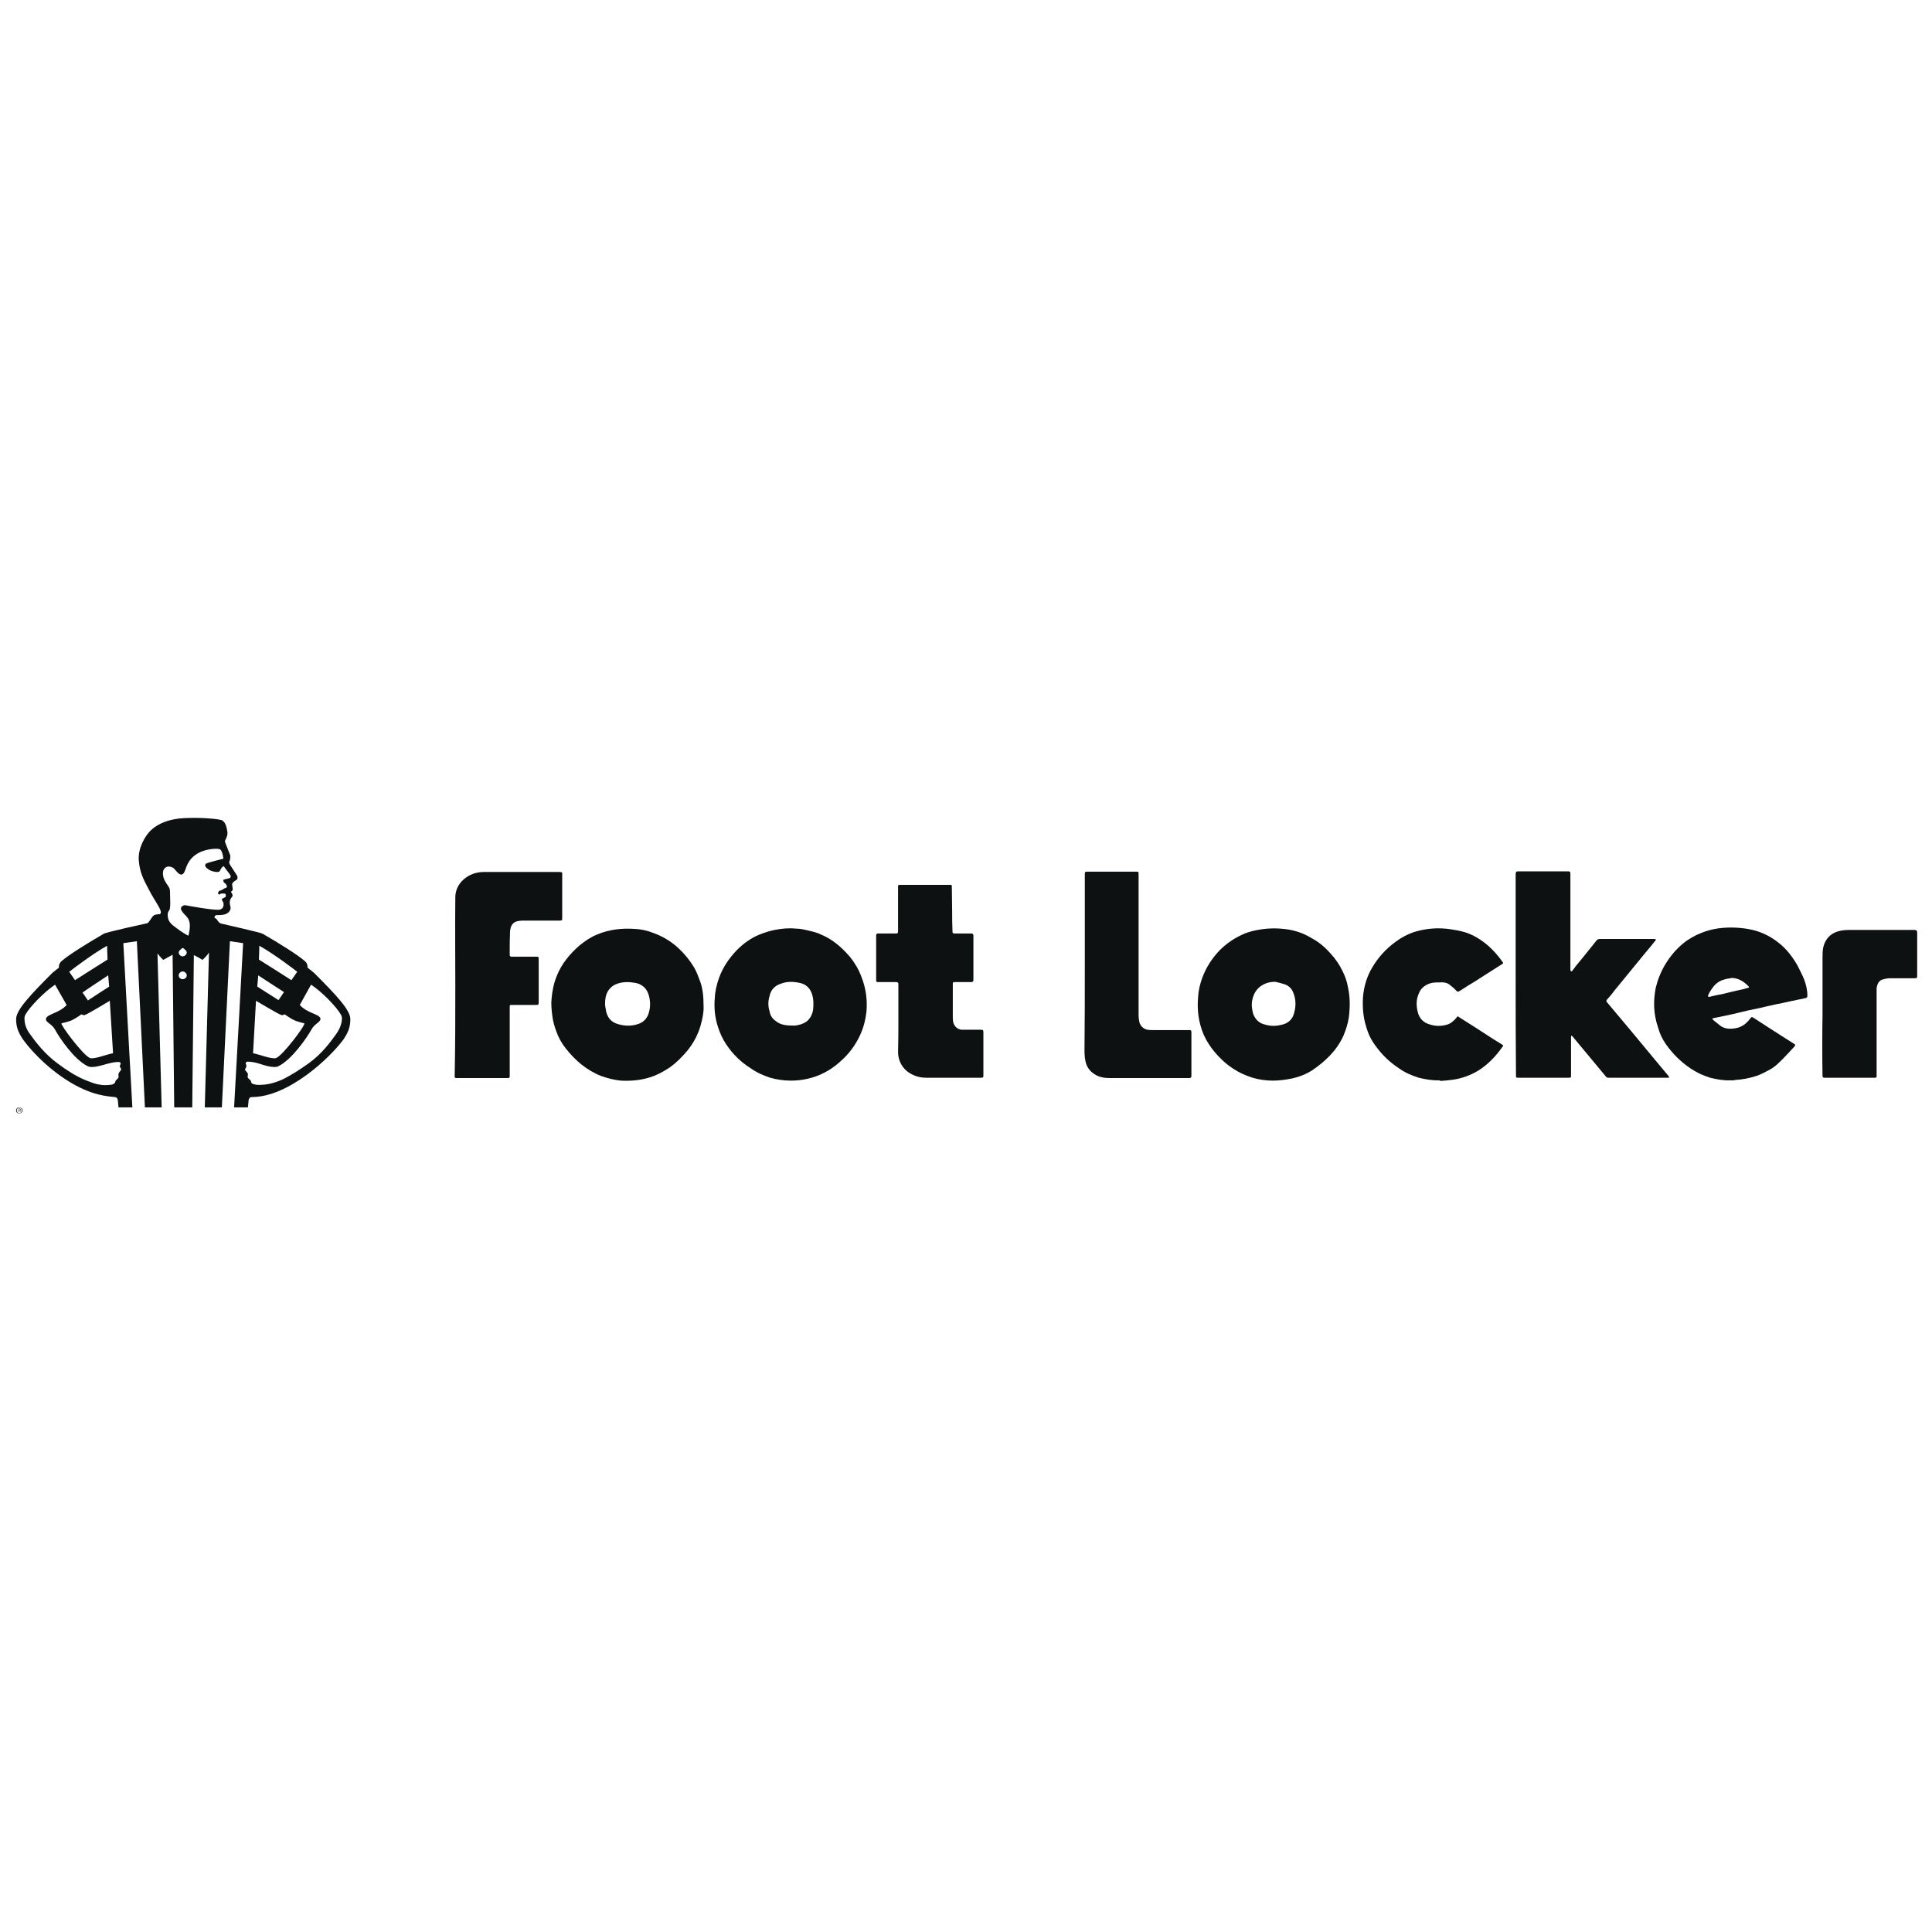 <svg version="1.2" xmlns="http://www.w3.org/2000/svg" viewBox="0 0 600 600" width="600" height="600">
	<title>Proyecto nuevo</title>
	<style>
		.s0 { fill: #0e1111 } 
	</style>
	<g>
		<path class="s0" d="m6.1 344.9h-0.3v0.5h-0.1v-1.1h0.5c0.1 0 0.2 0.1 0.2 0.2v0.2q0 0.2-0.2 0.2l0.2 0.5h-0.1zm-0.3-0.1h0.3q0.1-0.1 0.1-0.1v-0.2q0-0.1-0.1-0.1h-0.3z"/>
		<path class="s0" d="m6 345.8c-0.6 0-1-0.4-1-1 0-0.5 0.4-0.9 1-0.9 0.5 0 1 0.4 1 0.9 0 0.6-0.5 1-1 1zm0-1.8c-0.5 0-0.8 0.4-0.8 0.8 0 0.5 0.3 0.9 0.8 0.9 0.5 0 0.8-0.4 0.8-0.9 0-0.4-0.3-0.8-0.8-0.8z"/>
		<path class="s0" d="m97.5 302.1l-2-1.6c0-0.3 0.1-1.2-0.8-2-2.3-2-7.9-5.5-13.1-8.5-0.6-0.4-10.5-2.6-13-3.2q-0.3-0.1-0.5-0.3c-0.4-0.3-0.6-0.8-0.9-1.1-0.1-0.1-0.4-0.3-0.6-0.4 0-0.3 0.2-0.8 0.6-0.8 0.5 0 1.8 0 2.5-0.2 1.2-0.3 2.3-1.4 1.8-2.7-0.2-0.6-0.2-1.3 0-1.9q0.2-0.4 0.5-0.8c0.2-0.2 0.3-0.5 0.2-0.7-0.1-0.5-0.5-0.9-0.5-0.9 0 0 0.4-0.3 0.6-0.7l-0.2-1.5q0-0.2 0-0.3c0.2-0.5 0.6-0.8 1.3-1.2 0.4-0.2 0.5-0.9 0.2-1.4l-2.2-3.4c-0.1-0.3-0.3-0.6-0.2-0.9 0.2-0.4 0.4-1.1 0.3-2 0 0-1.5-3.7-1.6-4.1q-0.1-0.1 0-0.4 0 0 0 0c0.4-0.9 0.9-1.8 0.7-2.9-0.2-1.2-0.6-3.4-2.2-3.6-1.5-0.3-2.8-0.4-4.5-0.5-1.4-0.1-5.5-0.2-8.3 0.1-3.2 0.4-6.3 1.4-8.7 3.6-1.9 1.8-4.1 5.7-3.8 9.4 0.3 3.8 1.5 6 3.2 9.2 1.7 3.4 4.7 7 3.3 7.5q-0.1 0-0.1 0-0.3 0-0.6 0 0 0.1 0 0.1c-0.4 0-0.9 0-1.4 0.5-0.4 0.4-1.1 1.8-1.7 2.2 0 0-12.9 2.8-13.6 3.3-5.2 3-10.8 6.5-13.1 8.5-0.9 0.8-0.8 1.7-0.8 2l-2 1.6c-7.1 7.1-11.3 11.6-11.3 14.4 0 2.5 0.7 4.2 2.2 6.4 4.3 5.8 11 11.6 17.5 14.8 2.7 1.3 5.9 2.6 10.9 3 0.6 0 0.9 0.4 1 1 0 0.3 0.1 1 0.2 2.2h4.3c-0.6-11-2.7-48.7-2.8-51l4.2-0.6 2.5 51.6h5.2l-1.3-47.8c1 1.3 1.8 2 1.8 2 0 0 1.3-0.7 2.9-1.6l0.5 47.4h5.6l0.5-47.3q0.9 0.5 1.5 0.8c0.7 0.4 1.2 0.7 1.2 0.7q0 0 0 0 0 0 0 0c0 0 0.2-0.2 0.6-0.6 0.4-0.4 0.9-0.9 1.4-1.7l-1.3 48.1h5.3l2.5-51.6 4.1 0.6c-0.1 2.3-2.2 40-2.8 51h4.3c0.1-1.2 0.2-2 0.2-2.2 0.1-0.6 0.4-1 1-1 11.3 0 24.1-12 28.4-17.8 1.5-2.2 2.2-3.9 2.2-6.4 0-2.8-4.2-7.3-11.3-14.4zm-60.3 29.1c0.1 0.4 0.5 0.6 0.4 1-0.1 0.4-0.8 0.8-0.8 1.4-0.1 0.4 0.1 0.6 0 1-0.1 0.3-0.6 0.7-0.8 0.9-0.3 0.4-0.1 1-1 1.2q0 0.1-0.1 0.1-1 0.2-2.1 0.2c-1.8 0-3.4-0.4-4.8-1q-0.9-0.3-1.8-0.7c-2.8-1.2-5.6-3-8.4-5.1-3.9-2.9-6.6-6.4-8.6-9.2-1.4-1.9-1.6-3.7-1.6-4.7q0 0 0 0 0-0.7 0.3-1.2c1.3-2.4 5.9-7.1 9.2-9.3l3.6 6.3c-2.2 2.5-6 2.8-6.4 4.2q0 0 0 0.1c-0.3 1 1.7 1.5 2.7 3.2 1.5 2.8 6 9.4 10.2 11.5q0.3 0.1 0.6 0.2c1.2 0.2 2.5-0.1 4-0.5 1-0.3 2.1-0.6 3.1-0.8 0.6-0.1 1.3-0.2 1.8-0.2 0.4 0 0.7 0.1 0.8 0.5 0 0.1-0.3 0.6-0.3 0.9zm-13.9-26.8l-1.8-2.6q0 0 0 0c0.3-0.3 7.7-5.9 11.8-8.1-0.1 0.1 0.1 4 0.1 4.3q0 0 0 0c0 0-10 6.3-10.1 6.4zm2.4 3.8c0.3-0.3 7.9-5.3 7.9-5.3l0.3 3.5c0 0-6.5 4.2-6.6 4.3l-1.7-2.5q0 0 0.1 0zm64.8-3.8c-0.1-0.1-10.1-6.4-10.1-6.4q0 0 0 0c0-0.3 0.2-4.2 0.1-4.3 4.1 2.2 11.5 7.8 11.8 8.1q0 0 0 0zm-4 6.2c0 0-6.6-4.2-6.6-4.2l0.3-3.5c0 0 7.6 5 8 5.2q0 0 0 0zm19.7 5.7q0 0 0 0c0 0.9-0.3 2.7-1.7 4.7-2 2.8-4.6 6.3-8.6 9.2-2.8 2-5.6 3.8-8.3 5.1q-0.9 0.4-1.8 0.7c-1.4 0.5-3.1 0.9-4.8 0.9q-1.2 0.1-2.2-0.2 0 0 0 0c-1-0.2-0.7-0.8-1-1.2-0.2-0.2-0.8-0.6-0.9-1 0-0.3 0.1-0.5 0.1-0.9-0.1-0.6-0.8-1-0.9-1.4 0-0.4 0.4-0.6 0.4-1 0.1-0.3-0.2-0.8-0.2-1 0-0.3 0.3-0.5 0.7-0.5 0.6 0 1.2 0.1 1.8 0.2 1.1 0.2 2.2 0.6 3.2 0.9 1.4 0.4 2.8 0.7 4 0.5q0.2-0.1 0.5-0.2c4.2-2.1 8.8-8.8 10.3-11.5 0.9-1.7 2.9-2.2 2.7-3.3q0 0 0-0.1c-0.5-1.3-4.2-1.6-6.4-4.1l3.5-6.3c3.4 2.2 7.9 6.9 9.2 9.2q0.4 0.6 0.4 1.3zm-27.6 10.8v-0.2l0.9-16.1c0 0 6.7 4 7.8 4.4 0.6 0.2 1.1-0.2 1.1-0.2 0 0 1.5 1.1 2.7 1.7 1.1 0.6 3.4 1.1 3.4 1.1 0.6 0.3-6.7 10.1-8.8 10.8-1.4 0.4-5.3-1.2-7.1-1.5zm-52.2-11.9c1.1-0.4 7.7-4.4 7.7-4.4l1 16.1v0.2c-1.9 0.3-5.7 1.9-7.1 1.5-2.1-0.7-9.4-10.5-8.9-10.8 0 0 2.4-0.5 3.5-1.1 1.2-0.6 2.7-1.7 2.7-1.7 0 0 0.5 0.4 1.1 0.2zm45.2-43.3c0.1 0.3 0 0.8-0.3 0.8l-1.9 0.5c-0.1 0.4 0 0.6 0.2 0.9l0.4 0.3 0.3 0.4c0.3 0.4 0.2 0.9-0.3 1l-0.3 0.1c-0.2 0.1-0.6 0.4-1 0.6-0.4 0.1-0.7 0.1-0.8 0.4-0.4 0.7 0 0.9 0.2 0.9 0.2 0 0.3-0.2 0.5-0.3h1q0.2 0 0.4 0.1c0.2 0.2 0.2 0.8 0 1l-1 0.5c-0.3 0.3 0.3 1 0.4 1.3 0.1 0.7 0.1 1.8-1.2 2.1-1.9 0.3-10.8-1.4-10.8-1.4 0 0-1.8 0.3-1 1.7 0.8 1.4 2 1.8 2.4 3.4 0.5 1.7-0.3 4.4-0.3 4.4-2-1-3.7-2.4-4.9-3.3q-0.8-0.7-1.2-1.5c-0.4-1-0.5-2.4 0.1-3 0.6-0.6 0.3-4.2 0.3-5.8 0-1.2-0.4-1.6-1.1-2.6q-0.1-0.1-0.1-0.2c-0.9-1.2-1.4-3.3-0.6-4.4 0.4-0.5 0.9-0.7 1.4-0.7 0.6 0 1.2 0.3 1.5 0.5 0.6 0.5 1.4 1.9 2.3 2 0.6 0 1-0.4 1.4-1.6 0.6-1.9 2-5.2 7.3-6.2 1-0.2 3.2-0.4 3.6 0.1 0.5 0.4 1 2.7 0.8 2.8 0 0-4.9 1.2-5.3 1.5-0.7 0.6 0 1.3 0.9 1.9 0.8 0.5 1.9 0.7 2.5 0.7q0 0 0 0 0 0 0 0c0.3 0 0.8 0 0.9-0.4 0.6-1.2 0.9-1.3 1.2-1.4 0.7 1.1 1.8 2.3 2.1 2.9zm-13.6 23.9c0 0.6-0.6 1.2-1.3 1.2-0.6 0-1.2-0.6-1.2-1.2 0-0.4 0.4-0.8 0.8-1.1 0.2-0.2 0.4-0.3 0.4-0.3h0.1c0 0 0.2 0.1 0.4 0.3 0.4 0.3 0.8 0.7 0.8 1.1zm0 7.1c0 0.7-0.6 1.2-1.3 1.2-0.6 0-1.2-0.5-1.2-1.2 0-0.6 0.6-1.2 1.2-1.2 0.7 0 1.3 0.6 1.3 1.2z"/>
		<path class="s0" d="m470.7 302.8v-31.3c0-0.7 0.2-0.9 0.8-0.9 5.2 0 10.3 0 15.5 0 0.6 0 0.7 0.2 0.7 0.8q0 14.8 0 29.7 0 0.1 0 0.2c0.1 0.1 0.2 0.3 0.2 0.4q0.2-0.1 0.4-0.2c0.4-0.5 0.7-1 1.1-1.5 2.2-2.6 4.2-5.2 6.4-7.9 0.3-0.4 0.6-0.5 1.2-0.5 5.3 0 10.8 0 16.1 0 0.3 0 0.5 0 0.8 0 0.1 0 0.3 0.1 0.3 0.2 0.1 0.1 0 0.3-0.1 0.3-1 1.3-2.1 2.6-3.2 3.9-3.1 3.8-6.3 7.7-9.5 11.6-0.7 1-1.5 1.9-2.3 2.8-0.3 0.4-0.3 0.6 0 0.9 2.3 2.7 4.5 5.4 6.8 8.1 2.8 3.4 5.6 6.7 8.3 10 1.3 1.6 2.7 3.2 4 4.8 0.1 0.1 0.2 0.3 0.2 0.4-0.2 0.1-0.3 0.1-0.4 0.1-6.2 0-12.4 0-18.5 0q-0.5 0-0.8-0.4c-2.8-3.3-5.6-6.8-8.4-10.1-0.6-0.8-1.3-1.5-1.8-2.2-0.2-0.2-0.4-0.3-0.5-0.4-0.1 0.2-0.1 0.4-0.1 0.6q0 5.9 0 11.9c0 0.6-0.1 0.6-0.8 0.6-3.1 0-6.1 0-9.2 0h-6.2c-0.9 0-0.9 0-0.9-0.9-0.1-10.3-0.1-20.6-0.1-31z"/>
		<path class="s0" d="m395.3 335.6c-2.1 0-4.3-0.3-6.3-0.9-2.2-0.7-4.2-1.6-6-2.8-2.2-1.4-4.1-3.2-5.8-5.2-1.4-1.7-2.5-3.4-3.4-5.4-1.6-3.8-2.1-7.8-1.7-11.8 0.1-2 0.6-4 1.3-5.9 1.2-3.2 3-6 5.4-8.5 2-2 4.3-3.6 6.9-4.8 1.2-0.6 2.6-1 3.9-1.3q4.1-0.9 8.1-0.6c1.7 0.1 3.5 0.4 5.1 0.9 1.7 0.5 3.3 1.3 4.8 2.2 2.2 1.2 4 2.8 5.6 4.6q2.3 2.5 3.7 5.4c0.8 1.6 1.4 3.2 1.7 5 0.7 3.1 0.7 6.2 0.3 9.4-0.3 2-0.9 3.9-1.7 5.8-2.1 4.6-5.6 7.9-9.7 10.7-1.9 1.2-3.9 2-6.1 2.5-2 0.4-4 0.7-6.1 0.7zm0.7-30.7c-1.4 0-2.7 0.3-3.9 1-1.8 1-2.8 2.7-3.2 4.7-0.3 1.4-0.1 2.9 0.3 4.3 0.7 1.8 1.9 2.9 3.7 3.3 1.6 0.5 3.2 0.5 4.9 0.1 2.1-0.4 3.6-1.6 4.1-3.7 0.6-2.1 0.6-4.3-0.3-6.4-0.5-1.3-1.5-2.2-2.9-2.6-0.9-0.3-1.8-0.5-2.7-0.7z"/>
		<path class="s0" d="m218.5 312.5c0.1 1.6-0.3 3.8-0.9 5.9-0.8 2.8-2.1 5.3-3.9 7.6-1.7 2.1-3.6 4-5.7 5.5-1.5 1-3.1 1.9-4.8 2.6-3.3 1.3-6.9 1.7-10.4 1.5-2-0.2-4-0.7-6-1.4-4.6-1.8-8.1-4.8-11.1-8.6q-1.9-2.4-2.9-5.2c-0.6-1.6-1.1-3.3-1.3-5.1-0.2-1.7-0.4-3.5-0.2-5.2 0.2-2.4 0.7-4.8 1.6-7 1.5-3.8 4.1-6.9 7.1-9.5 1.7-1.4 3.5-2.6 5.5-3.4 3.8-1.6 7.8-2 11.9-1.7 1.8 0.1 3.6 0.5 5.4 1.2 2.8 1 5.4 2.5 7.6 4.5 2.1 1.9 3.9 4.1 5.3 6.5 0.7 1.3 1.2 2.6 1.7 4 0.8 2.1 1.1 4.6 1.1 7.8zm-30.6-0.6c0 0.3 0.1 0.8 0.2 1.4 0.3 2.5 1.6 4.2 4 4.8 2.2 0.6 4.3 0.6 6.4-0.2 1.6-0.6 2.6-1.9 3-3.4 0.5-1.7 0.5-3.3 0.1-5-0.6-2.6-2.3-4-4.6-4.3-1.8-0.3-3.6-0.3-5.3 0.3-1.2 0.4-2.2 1.2-2.9 2.3-0.7 1.2-0.9 2.5-0.9 4.1z"/>
		<path class="s0" d="m245.6 335.6c-2.1 0-4.2-0.3-6.4-0.9-2.1-0.7-4.2-1.6-6-2.9-3.1-1.9-5.7-4.5-7.7-7.5-1.1-1.7-1.9-3.4-2.5-5.3-1-3-1.3-6.1-1-9.2 0.1-2.1 0.6-4.1 1.3-6.1 1.2-3.3 3.1-6.1 5.6-8.7 2-2 4.2-3.6 6.8-4.7 2-0.8 3.9-1.4 6-1.7 1.9-0.3 3.8-0.4 5.7-0.2 1.2 0 2.4 0.3 3.7 0.6q1.4 0.3 2.9 0.8c1.1 0.5 2.4 1 3.5 1.7 2.5 1.5 4.6 3.5 6.5 5.7 1.5 1.9 2.7 3.9 3.5 6.1 1.4 3.5 1.9 7.1 1.6 10.8-0.3 2.6-0.9 5-2 7.4-1.5 3.2-3.6 6-6.3 8.3-2 1.8-4.2 3.2-6.7 4.2-2.5 1-5.4 1.6-8.5 1.6zm0.5-17.1c0.3 0 0.6 0 0.9 0 1.3-0.2 2.4-0.5 3.4-1.2 1.2-0.9 1.8-2.1 2.1-3.6 0.2-1.8 0.2-3.5-0.4-5.2-0.7-1.9-2.1-3-4-3.3-1.9-0.4-3.8-0.4-5.6 0.3-1.9 0.6-3.1 1.9-3.5 3.8-0.5 1.6-0.5 3.2 0 4.8 0.2 1.2 0.8 2.2 1.8 2.9 1.5 1.3 3.4 1.5 5.3 1.5z"/>
		<path class="s0" d="m537.4 335.5c-2.1 0.1-4.2-0.3-6.3-0.8-2.2-0.7-4.2-1.6-6.1-2.9-3-2-5.6-4.6-7.7-7.6-1.1-1.6-1.9-3.3-2.4-5.2-1.4-4.1-1.5-8.1-0.7-12.2q0.9-3.8 2.9-7.2c1.5-2.5 3.3-4.7 5.6-6.6 1.7-1.4 3.7-2.5 5.7-3.3 3.5-1.4 7.2-1.8 10.9-1.6 2 0.1 3.9 0.4 5.8 0.9q4.1 1.2 7.4 3.9c2.4 1.9 4.2 4.3 5.7 6.9 0.7 1.4 1.5 2.9 2.1 4.4 0.6 1.6 1 3.3 1 5 0 0.6-0.2 0.7-0.7 0.8-1.6 0.3-3.2 0.7-4.8 1-1.5 0.3-2.9 0.7-4.3 0.9-1.5 0.4-2.9 0.6-4.3 1-1.5 0.3-2.9 0.6-4.3 0.9-1.5 0.4-3.1 0.7-4.6 1.1-1.4 0.3-2.8 0.6-4.2 0.9q-1 0.2-2 0.4c-0.2 0-0.3 0.1-0.3 0.2 0.1 0.1 0.1 0.3 0.3 0.4 0.7 0.6 1.4 1.1 2.1 1.7 1.3 1 2.8 1.1 4.3 0.9 2-0.2 3.6-1.2 4.9-2.9 0.6-0.8 0.6-0.8 1.5-0.2q2.6 1.7 5.1 3.3c2.3 1.5 4.7 3 6.9 4.4 0.8 0.5 0.8 0.5 0.2 1.2-1.5 1.6-2.9 3.2-4.5 4.7-0.9 0.9-1.9 1.7-3 2.3-1.3 0.7-2.6 1.4-4 1.9q-3.3 1.1-6.8 1.3c-0.5 0.2-0.9 0.1-1.4 0.1zm0.5-31.8c-0.8 0.2-1.6 0.2-2.4 0.5-1.6 0.4-2.9 1.4-3.8 2.8-0.5 0.6-0.9 1.4-1.2 2-0.1 0.2 0 0.4 0 0.5 0 0.1 0.2 0.1 0.3 0.1 1.5-0.4 3.1-0.7 4.6-1q2.3-0.6 4.6-1.1c1-0.2 1.9-0.4 2.8-0.7 0.4-0.1 0.5-0.2 0.2-0.5-1.4-1.5-3.1-2.5-5.1-2.6z"/>
		<path class="s0" d="m141.4 306.1c0-9.1-0.1-18.2 0-27.4 0-2.6 1.3-4.8 3.5-6.3 1.6-1.1 3.5-1.6 5.5-1.6q11.4 0 22.7 0c0.2 0 0.2 0 0.4 0 1.3 0 1.1 0.1 1.1 1.3 0 4.3 0 8.6 0 12.9 0 0.8 0 0.9-0.9 0.9-3.7 0-7.5 0-11.2 0-0.8 0-1.6 0.1-2.2 0.3-1.4 0.5-1.8 1.8-1.9 3.1-0.1 2-0.1 4.1-0.1 6.1 0 0.4 0 0.7 0 1.1 0 0.5 0.2 0.6 0.6 0.6q3.7 0 7.4 0c1 0 1 0 1 1 0 4.3 0 8.7 0 13.1 0 0.8-0.1 0.9-0.9 0.9-2.5 0-5 0-7.5 0-0.6 0-0.6 0-0.6 0.6 0 7.2 0 14.3 0 21.6 0 0.4-0.2 0.5-0.6 0.5-5.3 0-10.6 0-16 0-0.4 0-0.5-0.2-0.5-0.5 0.2-9.5 0.2-18.8 0.2-28.2z"/>
		<path class="s0" d="m279 316.6v-10.9c0-0.6-0.2-0.7-0.8-0.7-1.8 0-3.6 0-5.5 0-0.5 0-0.6-0.1-0.6-0.6q0-6.9 0-13.8c0-0.5 0.1-0.7 0.6-0.7 1.8 0 3.7 0 5.5 0 0.6 0 0.7-0.1 0.7-0.7 0-4.6 0-9.2 0-13.8 0-0.6 0.1-0.6 0.7-0.6q7.6 0 15.3 0c0.7 0 0.7 0 0.7 0.7 0 2.6 0.1 5.2 0.1 7.7 0 2 0 3.9 0.1 5.9 0 0.8 0.1 0.8 0.9 0.8 1.6 0 3.2 0 4.9 0 0.5 0 0.7 0.2 0.7 0.7 0 4.6 0 9.2 0 13.7 0 0.5-0.2 0.7-0.7 0.7q-2.5 0-5 0c-0.7 0-0.7 0.1-0.7 0.7q0 5 0 9.9c0 0.9 0 1.8 0.4 2.6 0.5 0.9 1.2 1.4 2.2 1.6 0.5 0 0.9 0 1.3 0 1.6 0 3.2 0 4.7 0 0.8 0 0.9 0.1 0.9 0.8v13q0 0.2 0 0.4c0 0.6-0.1 0.7-0.7 0.7q-1.9 0-3.8 0c-4.4 0-8.8 0-13.3 0-2.2 0-4.2-0.7-5.9-2-1.8-1.5-2.8-3.6-2.8-6 0.1-3.3 0.1-6.7 0.1-10.1z"/>
		<path class="s0" d="m447.2 335.5c-2.3 0.1-4.5-0.3-6.6-0.8-2.2-0.7-4.3-1.6-6.1-2.9-2.9-1.9-5.3-4.2-7.3-7-1.3-1.7-2.3-3.7-2.9-5.9-1-3.1-1.2-6.2-1-9.4 0.3-3.2 1.2-6.3 2.9-9.1 1.9-3.2 4.3-5.8 7.2-7.9 1.7-1.3 3.6-2.3 5.6-3 3.8-1.2 7.7-1.5 11.6-0.9 1.4 0.2 2.9 0.5 4.3 0.9 2 0.6 3.8 1.6 5.5 2.8 2.5 1.8 4.5 4 6.2 6.4 0.3 0.3 0.3 0.5-0.1 0.7-3 1.9-6.1 3.9-9.1 5.8-1.4 0.8-2.7 1.7-4 2.5-0.7 0.4-0.7 0.4-1.3-0.2-0.5-0.6-1.2-1.1-1.8-1.6-0.9-0.8-2.2-0.9-3.3-0.8-1.1 0-2.2 0-3.2 0.4-1.5 0.6-2.6 1.5-3.2 3.1-0.8 1.8-0.8 3.7-0.3 5.7 0.4 1.7 1.5 3.1 3.3 3.7 1.9 0.7 3.8 0.8 5.8 0.2 1.1-0.3 2-1.1 2.8-2 0.1-0.2 0.2-0.2 0.3-0.4 0.1-0.2 0.3-0.2 0.5 0 3.5 2.2 7.1 4.5 10.6 6.8q1.5 0.9 2.9 1.8c0.4 0.2 0.4 0.4 0.1 0.7-2.1 3-4.6 5.6-7.7 7.5-2.4 1.4-4.9 2.3-7.6 2.7-1.3 0.2-2.7 0.3-4 0.4-0.1-0.1-0.1-0.1-0.1-0.2z"/>
		<path class="s0" d="m336.9 299.4v-27.9c0-0.7 0.1-0.8 0.8-0.8 5 0 10.1 0 15.2 0 0.7 0 0.7 0.1 0.7 0.8 0 14.7 0 29.2 0 43.9 0 0.6 0.1 1.2 0.2 1.8 0.2 1.3 1.3 2.4 2.6 2.6 0.5 0.1 1.1 0.1 1.7 0.1 3.7 0 7.5 0 11.2 0 0.6 0 0.7 0.1 0.7 0.8 0 3.8 0 7.6 0 11.4q0 1.1 0 2.1c0 0.4-0.2 0.6-0.7 0.6q-2.7 0-5.3 0c-6.5 0-13 0-19.5 0-1.6 0-3.2-0.3-4.6-1.2-1.1-0.7-2-1.7-2.5-3-0.5-1.4-0.6-2.9-0.6-4.4 0.1-8.9 0.1-17.8 0.1-26.8z"/>
		<path class="s0" d="m566 315.2q0-8.8 0-17.6c0-1.1 0-2.2 0.2-3.3 0.6-2.5 2-4.2 4.4-5 1.3-0.4 2.5-0.5 3.8-0.5q10.1 0 20.1 0c0.7 0 0.9 0.2 0.9 0.9 0 4.4 0 8.8 0 13.3 0 0.8-0.1 0.8-0.9 0.8-2.5 0-5 0-7.5 0-0.9 0-1.7 0.2-2.4 0.4-1.2 0.4-1.6 1.5-1.8 2.6 0 0.5 0 0.9 0 1.3 0 8.7 0 17.4 0 26.1 0 0.4-0.1 0.5-0.5 0.5-5.2 0-10.4 0-15.6 0-0.5 0-0.7-0.1-0.7-0.6-0.1-6.3-0.1-12.6 0-18.9z"/>
	</g>
</svg>